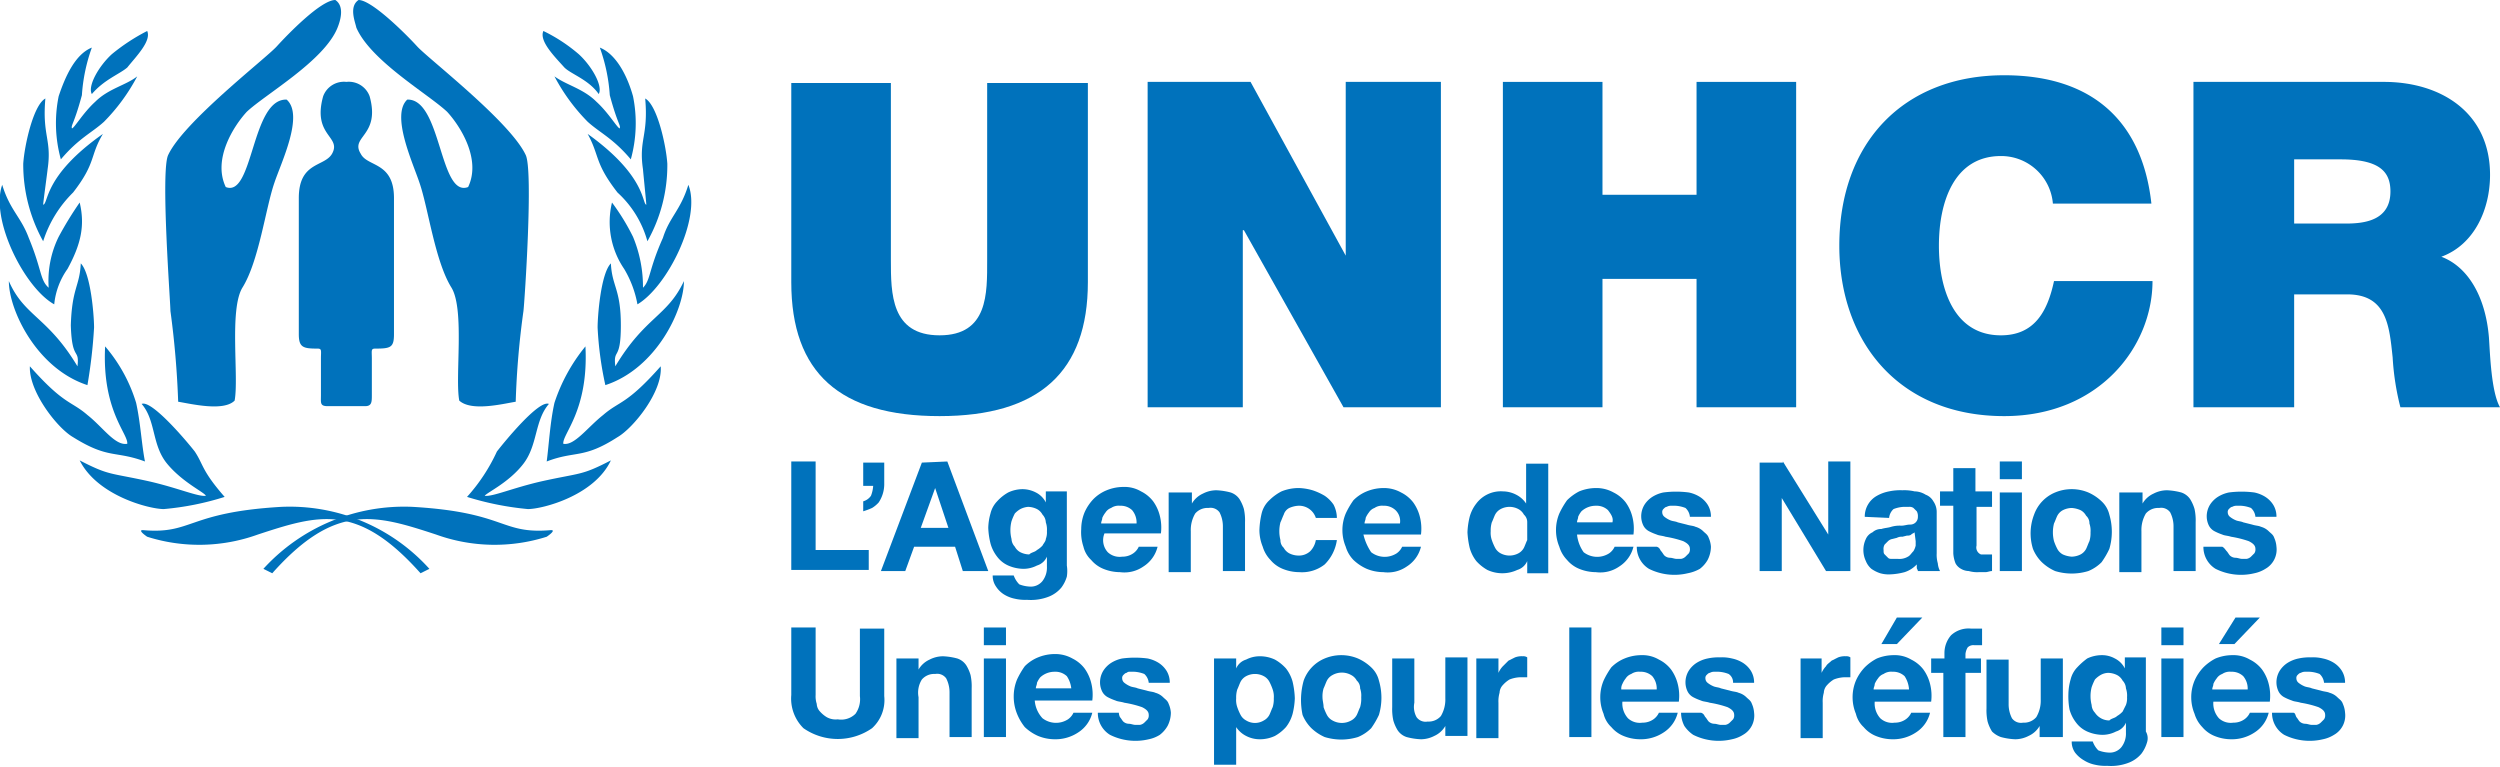 <svg id="Layer_1" data-name="Layer 1" xmlns="http://www.w3.org/2000/svg" width="225.9" height="69.3" viewBox="0 0 225.9 69.3"><defs><style>.cls-1{fill:#0072bc;}</style></defs><path class="cls-1" d="M33,36.7c.6,0,.6-.4.6-1V32.4c0-.7-.1-.9.3-.9,1.4,0,1.7-.1,1.7-1.3V17.9c0-3.3-2.4-2.8-3-4-1-1.6,1.8-1.6.8-5.2a2,2,0,0,0-2.1-1.3,2,2,0,0,0-2.1,1.3c-1,3.6,1.7,3.6.8,5.2-.7,1.2-3,.7-3,4V30.2c0,1.2.4,1.3,1.7,1.3.4,0,.3.2.3.9v3.3c0,.7-.1,1,.6,1H33"/><path class="cls-1" d="M22.3,10.1c-1.2,1.3-3.1,4.3-1.9,6.8,2.5,1,2.3-8,5.5-7.9,1.6,1.4-.5,5.7-1.1,7.5-.8,2.3-1.4,7.1-2.9,9.5-1.2,2-.3,8.1-.7,10.2-1,1-3.9.3-5.1.1a81.76,81.76,0,0,0-.7-8.2c0-.8-.9-12.7-.2-14.1C16.6,11,24,5.3,25,4.2S29,0,30.3,0c.9.6.4,2,.2,2.5-1.2,3-6.5,6-8.2,7.6"/><path class="cls-1" d="M40.4,10.1c1.2,1.3,3.1,4.3,1.9,6.8-2.6,1-2.4-8-5.5-7.9-1.5,1.4.5,5.7,1.1,7.5.8,2.3,1.4,7.1,2.9,9.5,1.2,2,.3,8.1.7,10.2,1.1,1,3.9.3,5.1.1a75.58,75.58,0,0,1,.7-8.2c.1-.8.9-12.7.2-14.1-1.4-3-8.8-8.7-9.8-9.8S33.6,0,32.4,0c-.9.6-.3,2-.2,2.5,1.3,3,6.5,6,8.2,7.6"/><path class="cls-1" d="M11.5,6.1c-.7.6-2.1,1.1-3.2,2.4-.4-.7.6-2.5,1.8-3.6a17.68,17.68,0,0,1,3.2-2.1c.4.9-1,2.3-1.8,3.3"/><path class="cls-1" d="M9.4,11c-1.1,1-2.3,1.5-3.9,3.4a12.22,12.22,0,0,1-.2-5.7c.6-1.8,1.5-3.8,3-4.4a15.69,15.69,0,0,0-.9,4.3c-.7,2.6-1,2.7-.9,3,.2,0,1-1.4,2.1-2.4C9.8,8,11.4,7.7,12.4,6.9a17.3,17.3,0,0,1-3,4.1"/><path class="cls-1" d="M3.9,21.8a14.31,14.31,0,0,1-1.8-7c.1-1.6.9-5.3,2-5.9-.3,3.4.6,3.7.2,6.4,0,.1-.4,3-.4,3.2.5-.1,0-2.6,5.4-6.4-1.2,2-.6,2.6-2.7,5.3a10.74,10.74,0,0,0-2.7,4.4"/><path class="cls-1" d="M6.1,24.3a6.63,6.63,0,0,0-1.2,3.2C2.2,26-.9,19.8.2,16.7c.7,2.3,1.7,2.9,2.4,4.8,1.2,2.9,1,3.8,1.8,4.5a9,9,0,0,1,.9-4.6,32.07,32.07,0,0,1,1.9-3.1c.5,2.1.1,3.8-1.1,6"/><path class="cls-1" d="M8.5,29.6a46,46,0,0,1-.6,5.2C3.3,33.3.8,28,.8,25.4c1.4,3.2,3.5,3.2,6.2,7.7.2-1.7-.5-.4-.6-3.7.1-3.4.8-3.5.9-5.6.9.9,1.2,4.7,1.2,5.8"/><path class="cls-1" d="M12.3,36.4c.4,1.8.5,3.8.8,5.3-2.7-1-3.3-.2-6.5-2.2-1.4-.8-4-4.1-3.9-6.4,3.1,3.5,3.7,3.1,5.2,4.4,1.4,1.1,2.5,2.8,3.6,2.6.1-.9-2.3-3-2-8.8a14.15,14.15,0,0,1,2.8,5.1"/><path class="cls-1" d="M17.6,40.8c.8,1.2.6,1.7,2.7,4.1A25.54,25.54,0,0,1,14.8,46c-1.3,0-6-1.2-7.6-4.4,2.7,1.4,2.7,1.1,6.3,1.9,2.6.6,4.4,1.4,5.1,1.3-.1-.3-2.1-1.2-3.5-2.9s-1-3.9-2.3-5.4c.9-.4,4.1,3.4,4.8,4.3"/><path class="cls-1" d="M51,6.1c.6.6,2.2,1.1,3.1,2.4.4-.7-.6-2.5-1.8-3.6a14.77,14.77,0,0,0-3.2-2.1c-.4.9,1,2.3,1.9,3.3"/><path class="cls-1" d="M53.1,11c1.1,1,2.3,1.5,3.9,3.4a12.22,12.22,0,0,0,.2-5.7c-.5-1.8-1.5-3.8-3-4.4a15.69,15.69,0,0,1,.9,4.3c.7,2.6,1,2.7.9,3-.2,0-1-1.4-2.1-2.4C52.7,8,51.2,7.7,50.1,6.9a17.3,17.3,0,0,0,3,4.1"/><path class="cls-1" d="M58.5,21.8a14,14,0,0,0,1.8-7c-.1-1.6-.9-5.3-2-5.9.3,3.4-.6,3.7-.2,6.4,0,.1.3,3,.3,3.2-.4-.1,0-2.6-5.3-6.4,1.1,2,.6,2.6,2.7,5.3a9.28,9.28,0,0,1,2.7,4.4"/><path class="cls-1" d="M56.4,24.3a9.58,9.58,0,0,1,1.2,3.2c2.7-1.6,5.8-7.8,4.6-10.8-.7,2.3-1.7,2.9-2.3,4.8-1.3,2.9-1.1,3.8-1.8,4.5a11.79,11.79,0,0,0-.9-4.6,19.82,19.82,0,0,0-1.9-3.1,7.51,7.51,0,0,0,1.1,6"/><path class="cls-1" d="M54,29.6a30.92,30.92,0,0,0,.7,5.2c4.6-1.5,7.1-6.8,7.1-9.4-1.5,3.2-3.5,3.2-6.2,7.7-.2-1.7.5-.4.5-3.7s-.8-3.5-.9-5.6c-.9.9-1.2,4.7-1.2,5.8"/><path class="cls-1" d="M50.1,36.4c-.4,1.8-.5,3.8-.7,5.3,2.6-1,3.3-.2,6.4-2.2,1.4-.8,4.1-4.1,3.9-6.4-3.1,3.5-3.7,3.1-5.2,4.4-1.4,1.1-2.6,2.8-3.6,2.6-.1-.9,2.3-3,2-8.8a15.84,15.84,0,0,0-2.8,5.1"/><path class="cls-1" d="M44.9,40.8a16.19,16.19,0,0,1-2.7,4.1A26.81,26.81,0,0,0,47.7,46c1.3,0,6-1.2,7.5-4.4-2.7,1.4-2.7,1.1-6.3,1.9-2.6.6-4.4,1.4-5.1,1.3.2-.3,2.2-1.2,3.5-2.9s1-3.9,2.3-5.4c-.9-.4-4,3.4-4.7,4.3"/><path class="cls-1" d="M24.6,51.8l-.8-.4a17.2,17.2,0,0,1,13.5-5.6c8.5.5,7.9,2.5,12.5,2.1.5,0-.4.6-.4.6a15.56,15.56,0,0,1-10-.2c-5.5-1.8-9.1-2.9-14.8,3.5"/><path class="cls-1" d="M38,51.8l.8-.4a17,17,0,0,0-13.4-5.6c-8.5.5-8,2.5-12.5,2.1-.5,0,.4.6.4.6a15.56,15.56,0,0,0,10-.2c5.5-1.8,9-2.9,14.7,3.5"/><path class="cls-1" d="M98.3,25.5c0,8.1-4.4,12.1-13.4,12.1S71.5,33.7,71.5,25.5V7.5h9v16c0,3,0,6.8,4.4,6.8s4.3-3.8,4.3-6.8V7.5h9.1v18"/><polygon class="cls-1" points="103.7 7.4 113 7.4 121.6 23.1 121.6 23.1 121.6 7.4 130.2 7.4 130.2 36.8 121.4 36.8 112.4 20.8 112.3 20.8 112.3 36.8 103.7 36.8 103.7 7.4"/><polygon class="cls-1" points="135.8 7.4 144.8 7.4 144.8 17.6 153.3 17.6 153.3 7.4 162.3 7.4 162.3 36.8 153.3 36.8 153.3 25.2 144.8 25.2 144.8 36.8 135.8 36.8 135.8 7.4"/><path class="cls-1" d="M185.5,18.4a4.69,4.69,0,0,0-4.7-4.3c-4.2,0-5.6,4.1-5.6,8.1s1.4,8.1,5.6,8.1c3,0,4.2-2.1,4.8-4.9h8.9c0,5.9-4.8,12.2-13.4,12.2-9.5,0-14.9-6.7-14.9-15.4,0-9.3,5.8-15.4,14.9-15.4,8.1,0,12.5,4.3,13.3,11.6h-8.9"/><path class="cls-1" d="M207.3,14.4h4.2c3.5,0,4.5,1.1,4.5,2.9,0,2.6-2.3,2.9-4,2.9h-4.7Zm-9.1,22.4h9.1V26.6h4.8c3.6,0,3.8,2.9,4.1,5.7a23.38,23.38,0,0,0,.7,4.5h9c-.8-1.4-.9-4.9-1-6.3-.3-3.7-1.9-6.4-4.3-7.3,3-1.1,4.4-4.3,4.4-7.4,0-5.6-4.4-8.4-9.6-8.4H198.2V36.8"/><path class="cls-1" d="M73.7,41.7v8h4.8v1.8h-7V41.7Z"/><path class="cls-1" d="M79.9,41.7v2.1a3,3,0,0,1-.5,1.6,2.65,2.65,0,0,1-.6.5,6.89,6.89,0,0,1-.8.3v-.9a1.28,1.28,0,0,0,.7-.5,2.92,2.92,0,0,0,.2-.9H78V41.8h1.9Z"/><path class="cls-1" d="M85.6,41.7l3.7,9.9H87l-.7-2.2H82.6l-.8,2.2H79.6l3.7-9.8Zm.1,6-1.2-3.6h0l-1.3,3.6Z"/><path class="cls-1" d="M96.4,52.1a3.13,3.13,0,0,1-.5,1,2.84,2.84,0,0,1-1.1.8,4.43,4.43,0,0,1-2,.3,4.1,4.1,0,0,1-1.1-.1,3,3,0,0,1-1-.4A2.34,2.34,0,0,1,90,53a1.69,1.69,0,0,1-.3-1h1.9a2.18,2.18,0,0,0,.5.8,2.92,2.92,0,0,0,.9.2,1.35,1.35,0,0,0,1.2-.5,2,2,0,0,0,.4-1.3v-.9h0a1.42,1.42,0,0,1-.9.8,2.66,2.66,0,0,1-1.2.3,3.53,3.53,0,0,1-1.4-.3,2.54,2.54,0,0,1-1-.8,3.37,3.37,0,0,1-.6-1.2,6.75,6.75,0,0,1-.2-1.4,5.07,5.07,0,0,1,.2-1.3,2.38,2.38,0,0,1,.6-1.1,3.92,3.92,0,0,1,1-.8,3.08,3.08,0,0,1,1.3-.3,2.66,2.66,0,0,1,1.2.3,2,2,0,0,1,.9.9h0v-1h1.9v6.7A3.33,3.33,0,0,1,96.4,52.1Zm-2.7-2.4a2.18,2.18,0,0,0,.5-.4c.1-.2.3-.4.3-.6a1.7,1.7,0,0,0,.1-.7,2,2,0,0,0-.1-.8,1.08,1.08,0,0,0-.3-.7,1.21,1.21,0,0,0-.5-.5,1.88,1.88,0,0,0-.8-.2,1.85,1.85,0,0,0-.7.2,2.18,2.18,0,0,0-.5.4,4.88,4.88,0,0,0-.3.7,3.25,3.25,0,0,0,0,1.6,1.08,1.08,0,0,0,.3.7,1.21,1.21,0,0,0,.5.5,1.88,1.88,0,0,0,.8.2C93.2,49.9,93.5,49.9,93.7,49.7Z"/><path class="cls-1" d="M100.1,49.9a1.57,1.57,0,0,0,1.3.4,1.69,1.69,0,0,0,1-.3,1.47,1.47,0,0,0,.5-.6h1.7a2.94,2.94,0,0,1-1.3,1.8,3,3,0,0,1-2.1.5,4,4,0,0,1-1.5-.3,2.84,2.84,0,0,1-1.1-.8,2.4,2.4,0,0,1-.7-1.2,4.14,4.14,0,0,1-.2-1.6,4,4,0,0,1,.3-1.5,4.18,4.18,0,0,1,.8-1.2,3.6,3.6,0,0,1,1.2-.8,4,4,0,0,1,1.5-.3,2.93,2.93,0,0,1,1.6.4,3.13,3.13,0,0,1,1.1.9,3.79,3.79,0,0,1,.6,1.3,4.33,4.33,0,0,1,.1,1.6H99.8A1.61,1.61,0,0,0,100.1,49.9Zm2.2-3.8a1.5,1.5,0,0,0-1.1-.4,1.2,1.2,0,0,0-.8.2,1,1,0,0,0-.5.4,2.19,2.19,0,0,0-.3.5c0,.2-.1.3-.1.5h3.2A1.75,1.75,0,0,0,102.3,46.1Z"/><path class="cls-1" d="M107.7,44.5v1h0a2.19,2.19,0,0,1,1-.9,2.66,2.66,0,0,1,1.2-.3,5.85,5.85,0,0,1,1.3.2,1.56,1.56,0,0,1,.8.6,3.55,3.55,0,0,1,.4.9,4.87,4.87,0,0,1,.1,1.2v4.4h-2v-4a2.77,2.77,0,0,0-.3-1.3,1,1,0,0,0-1-.4,1.46,1.46,0,0,0-1.2.5,2.93,2.93,0,0,0-.4,1.6v3.7h-2V44.5Z"/><path class="cls-1" d="M117.3,45.7a2.35,2.35,0,0,0-.8.2,1,1,0,0,0-.5.6c-.1.2-.2.5-.3.7a3.25,3.25,0,0,0,0,1.6.91.91,0,0,0,.3.7,1.21,1.21,0,0,0,.5.5,1.88,1.88,0,0,0,.8.2,1.5,1.5,0,0,0,1.1-.4,1.91,1.91,0,0,0,.5-1h1.9a3.86,3.86,0,0,1-1.1,2.2,3.31,3.31,0,0,1-2.3.7,4,4,0,0,1-1.5-.3,2.84,2.84,0,0,1-1.1-.8,2.92,2.92,0,0,1-.7-1.2,4,4,0,0,1-.3-1.5,7.72,7.72,0,0,1,.2-1.5,2.4,2.4,0,0,1,.7-1.2,4.44,4.44,0,0,1,1.1-.8,4.15,4.15,0,0,1,1.6-.3,5,5,0,0,1,1.2.2,5.36,5.36,0,0,1,1.1.5,3,3,0,0,1,.8.8,2.66,2.66,0,0,1,.3,1.2h-1.9a1.59,1.59,0,0,0-1.6-1.1Z"/><path class="cls-1" d="M123.9,49.9a2,2,0,0,0,2.3.1,1.47,1.47,0,0,0,.5-.6h1.7a2.94,2.94,0,0,1-1.3,1.8,3,3,0,0,1-2.1.5,4,4,0,0,1-1.5-.3,4.18,4.18,0,0,1-1.2-.8,2.92,2.92,0,0,1-.7-1.2,3.9,3.9,0,0,1,0-3,7.46,7.46,0,0,1,.7-1.2,3.6,3.6,0,0,1,1.2-.8,4,4,0,0,1,1.5-.3,3.17,3.17,0,0,1,1.6.4,3.13,3.13,0,0,1,1.1.9,3.79,3.79,0,0,1,.6,1.3,4.33,4.33,0,0,1,.1,1.6h-5.2A4.79,4.79,0,0,0,123.9,49.9Zm2.2-3.8a1.5,1.5,0,0,0-1.1-.4,1.2,1.2,0,0,0-.8.2,1,1,0,0,0-.5.4,2.19,2.19,0,0,0-.3.5c0,.2-.1.3-.1.5h3.2A1.37,1.37,0,0,0,126.1,46.1Z"/><path class="cls-1" d="M138,50.7a1.42,1.42,0,0,1-.9.8,3.19,3.19,0,0,1-2.7,0,3.92,3.92,0,0,1-1-.8,3.38,3.38,0,0,1-.6-1.2,7.84,7.84,0,0,1-.2-1.4,6.75,6.75,0,0,1,.2-1.4,3.38,3.38,0,0,1,.6-1.2,2.77,2.77,0,0,1,2.4-1.1,2.66,2.66,0,0,1,1.2.3,2.36,2.36,0,0,1,.9.8h0V41.9h2v9.9H138V50.7Zm0-3.5a.91.91,0,0,0-.3-.7,1.21,1.21,0,0,0-.5-.5,1.7,1.7,0,0,0-1.6,0,1.21,1.21,0,0,0-.5.5c-.1.2-.2.5-.3.7a2.49,2.49,0,0,0-.1.8,2,2,0,0,0,.1.8,4.88,4.88,0,0,0,.3.7,1.21,1.21,0,0,0,.5.5,1.7,1.7,0,0,0,1.6,0,1.21,1.21,0,0,0,.5-.5c.1-.2.2-.5.3-.7V47.2Z"/><path class="cls-1" d="M143.1,49.9a2,2,0,0,0,2.3.1,1.47,1.47,0,0,0,.5-.6h1.7a2.94,2.94,0,0,1-1.3,1.8,3,3,0,0,1-2.1.5,4,4,0,0,1-1.5-.3,2.84,2.84,0,0,1-1.1-.8,2.92,2.92,0,0,1-.7-1.2,3.9,3.9,0,0,1,0-3,7.46,7.46,0,0,1,.7-1.2,4.44,4.44,0,0,1,1.1-.8,4,4,0,0,1,1.5-.3,3.17,3.17,0,0,1,1.6.4,3.13,3.13,0,0,1,1.1.9,3.79,3.79,0,0,1,.6,1.3,4.33,4.33,0,0,1,.1,1.6h-5.1A3.35,3.35,0,0,0,143.1,49.9Zm2.2-3.8a1.5,1.5,0,0,0-1.1-.4,1.9,1.9,0,0,0-1.3.5,2.19,2.19,0,0,0-.3.5c0,.2-.1.3-.1.5h3.2C145.8,46.8,145.6,46.5,145.3,46.1Z"/><path class="cls-1" d="M150.1,49.8c.1.1.2.3.3.4a.76.76,0,0,0,.5.2c.2,0,.4.1.6.1h.4a.76.76,0,0,0,.4-.2l.3-.3a.6.6,0,0,0,.1-.4c0-.3-.2-.5-.6-.7a9.36,9.36,0,0,0-1.6-.4c-.3-.1-.6-.1-.8-.2a4.88,4.88,0,0,1-.7-.3,1.21,1.21,0,0,1-.5-.5,1.88,1.88,0,0,1-.2-.8,2,2,0,0,1,.3-1.1,2.34,2.34,0,0,1,.7-.7,3,3,0,0,1,1-.4,8.84,8.84,0,0,1,2.3,0,3,3,0,0,1,1,.4,2.34,2.34,0,0,1,.7.7,2,2,0,0,1,.3,1.1h-1.9a1.23,1.23,0,0,0-.4-.8,2.92,2.92,0,0,0-.9-.2H151a.76.76,0,0,0-.4.1c-.1,0-.2.1-.3.2a.37.37,0,0,0-.1.3.52.52,0,0,0,.2.4,2.19,2.19,0,0,0,.5.3c.2.1.5.1.7.2l.8.2c.3.1.6.1.8.2a1.61,1.61,0,0,1,.7.4c.2.2.4.3.5.6a2.35,2.35,0,0,1,.2.8,2.66,2.66,0,0,1-.3,1.2,2.7,2.7,0,0,1-.7.8,3.58,3.58,0,0,1-1.1.4,5.15,5.15,0,0,1-3.5-.4,2.31,2.31,0,0,1-1.1-2h1.8C150,49.5,150,49.7,150.1,49.8Z"/><path class="cls-1" d="M161.1,41.7l4.1,6.6h0V41.7h2v9.9H165L161,45h0v6.6h-2V41.8h2.1Z"/><path class="cls-1" d="M168.5,46.7a2.14,2.14,0,0,1,1.1-1.9,3.58,3.58,0,0,1,1.1-.4,4.87,4.87,0,0,1,1.2-.1,4.1,4.1,0,0,1,1.1.1,1.93,1.93,0,0,1,1,.3,1.34,1.34,0,0,1,.7.6,1.69,1.69,0,0,1,.3,1V50a2.77,2.77,0,0,0,.1.9,1.85,1.85,0,0,0,.2.7h-2c0-.1-.1-.2-.1-.3V51a2.59,2.59,0,0,1-1.1.7,5.85,5.85,0,0,1-1.3.2,2.77,2.77,0,0,1-.9-.1,3,3,0,0,1-.8-.4,1.79,1.79,0,0,1-.5-.7,2.33,2.33,0,0,1,0-2,1.17,1.17,0,0,1,.6-.6,1.14,1.14,0,0,1,.8-.3c.3-.1.6-.1.9-.2a2.77,2.77,0,0,1,.9-.1c.3,0,.5-.1.8-.1a.68.68,0,0,0,.7-.7.9.9,0,0,0-.1-.5l-.3-.3a.6.6,0,0,0-.4-.1H172a2.92,2.92,0,0,0-.9.2,1.23,1.23,0,0,0-.4.8Zm4.5,1.4c-.1.1-.2.1-.3.2s-.3.1-.4.1l-.4.1a.9.9,0,0,0-.5.1l-.4.1a.76.76,0,0,0-.4.2l-.3.3a.75.75,0,0,0-.1.5c0,.2,0,.3.1.4l.3.3c.1.1.2.1.4.1h.5a1.49,1.49,0,0,0,.9-.2c.2-.1.3-.3.5-.5a1.69,1.69,0,0,0,.2-.5v-.4Z"/><path class="cls-1" d="M180,44.5v1.3h-1.4v3.5a.68.68,0,0,0,.4.8h1v1.5c-.2,0-.4.1-.6.1h-.6a2.77,2.77,0,0,1-.9-.1,1.45,1.45,0,0,1-.7-.2,1.21,1.21,0,0,1-.5-.5,2.92,2.92,0,0,1-.2-.9V45.7h-1.2V44.4h1.2V42.3h2v2.1H180Z"/><path class="cls-1" d="M180.7,43.3V41.7h2v1.6Zm2,1.2v7.1h-2V44.5Z"/><path class="cls-1" d="M183.8,46.5a3.4,3.4,0,0,1,1.9-2,3.9,3.9,0,0,1,3,0,4.18,4.18,0,0,1,1.2.8,2.4,2.4,0,0,1,.7,1.2,5.45,5.45,0,0,1,0,3.1,7.46,7.46,0,0,1-.7,1.2,3.6,3.6,0,0,1-1.2.8,5.11,5.11,0,0,1-3,0,4.18,4.18,0,0,1-1.2-.8,3.6,3.6,0,0,1-.8-1.2A4.71,4.71,0,0,1,183.8,46.5Zm1.8,2.4a4.88,4.88,0,0,0,.3.7,1.21,1.21,0,0,0,.5.5,2.35,2.35,0,0,0,.8.2,1.88,1.88,0,0,0,.8-.2,1.21,1.21,0,0,0,.5-.5c.1-.2.2-.5.3-.7a2.49,2.49,0,0,0,.1-.8,2,2,0,0,0-.1-.8.91.91,0,0,0-.3-.7,1.21,1.21,0,0,0-.5-.5,2.35,2.35,0,0,0-.8-.2,1.88,1.88,0,0,0-.8.2,1.21,1.21,0,0,0-.5.5c-.1.2-.2.5-.3.7a3.25,3.25,0,0,0,0,1.6Z"/><path class="cls-1" d="M193.6,44.5v1h0a2.19,2.19,0,0,1,1-.9,2.66,2.66,0,0,1,1.2-.3,5.85,5.85,0,0,1,1.3.2,1.56,1.56,0,0,1,.8.6,3.55,3.55,0,0,1,.4.9,4.87,4.87,0,0,1,.1,1.2v4.4h-2v-4a2.77,2.77,0,0,0-.3-1.3,1,1,0,0,0-1-.4,1.46,1.46,0,0,0-1.2.5,2.93,2.93,0,0,0-.4,1.6v3.7h-2V44.5Z"/><path class="cls-1" d="M201.2,49.8c.1.1.2.3.3.4a.76.76,0,0,0,.5.2c.2,0,.4.1.6.1h.4a.76.76,0,0,0,.4-.2l.3-.3a.6.6,0,0,0,.1-.4c0-.3-.2-.5-.6-.7a9.36,9.36,0,0,0-1.6-.4c-.3-.1-.6-.1-.8-.2a4.88,4.88,0,0,1-.7-.3,1.21,1.21,0,0,1-.5-.5,1.88,1.88,0,0,1-.2-.8,2,2,0,0,1,.3-1.1,2.34,2.34,0,0,1,.7-.7,3,3,0,0,1,1-.4,8.84,8.84,0,0,1,2.3,0,3,3,0,0,1,1,.4,2.34,2.34,0,0,1,.7.7,2,2,0,0,1,.3,1.1h-1.9a1.23,1.23,0,0,0-.4-.8,2.92,2.92,0,0,0-.9-.2h-.4a.76.76,0,0,0-.4.1c-.1,0-.2.1-.3.2a.37.37,0,0,0-.1.3.52.52,0,0,0,.2.4,2.19,2.19,0,0,0,.5.3c.2.1.5.1.7.2l.8.2c.3.1.6.1.8.2a1.61,1.61,0,0,1,.7.4c.2.2.4.3.5.6a2.35,2.35,0,0,1,.2.8,2,2,0,0,1-1,2,3,3,0,0,1-1,.4,5.15,5.15,0,0,1-3.5-.4,2.31,2.31,0,0,1-1.1-2h1.7C201,49.5,201.1,49.7,201.2,49.8Z"/><path class="cls-1" d="M78.8,65.8a5.42,5.42,0,0,1-6.2,0,3.77,3.77,0,0,1-1.1-3V56.7h2.2v6.1a2.2,2.2,0,0,0,.1.8,1.08,1.08,0,0,0,.3.7,2.65,2.65,0,0,0,.6.5,1.64,1.64,0,0,0,1,.2,1.84,1.84,0,0,0,1.6-.5,2.28,2.28,0,0,0,.4-1.6V56.8h2.2v6.1A3.44,3.44,0,0,1,78.8,65.8Z"/><path class="cls-1" d="M83,59.5v1h0a2.19,2.19,0,0,1,1-.9,2.66,2.66,0,0,1,1.2-.3,5.85,5.85,0,0,1,1.3.2,1.56,1.56,0,0,1,.8.6,3.55,3.55,0,0,1,.4.9,4.87,4.87,0,0,1,.1,1.2v4.4h-2v-4a2.77,2.77,0,0,0-.3-1.3,1,1,0,0,0-1-.4,1.46,1.46,0,0,0-1.2.5A2.22,2.22,0,0,0,83,63v3.7H81V59.5Z"/><path class="cls-1" d="M88.9,58.3V56.7h2v1.6Zm2,1.2v7.1h-2V59.5Z"/><path class="cls-1" d="M94.2,64.9a2,2,0,0,0,2.3.1,1.47,1.47,0,0,0,.5-.6h1.7a2.94,2.94,0,0,1-1.3,1.8,3.7,3.7,0,0,1-2.1.6,4,4,0,0,1-1.5-.3,4.18,4.18,0,0,1-1.2-.8,4.73,4.73,0,0,1-.7-1.2,4.15,4.15,0,0,1-.3-1.6,4,4,0,0,1,.3-1.5,7.46,7.46,0,0,1,.7-1.2,3.6,3.6,0,0,1,1.2-.8,4,4,0,0,1,1.5-.3,3.17,3.17,0,0,1,1.6.4,3.13,3.13,0,0,1,1.1.9,3.79,3.79,0,0,1,.6,1.3,4.33,4.33,0,0,1,.1,1.6H93.5A2.64,2.64,0,0,0,94.2,64.9Zm2.2-3.8a1.5,1.5,0,0,0-1.1-.4,1.9,1.9,0,0,0-1.3.5,2.19,2.19,0,0,0-.3.5c0,.2-.1.3-.1.5h3.2A2.46,2.46,0,0,0,96.4,61.1Z"/><path class="cls-1" d="M101.2,64.8c.1.1.2.3.3.4a.76.76,0,0,0,.5.2c.2,0,.4.1.6.1h.4a.76.76,0,0,0,.4-.2l.3-.3a.6.6,0,0,0,.1-.4c0-.3-.2-.5-.6-.7a9.36,9.36,0,0,0-1.6-.4c-.3-.1-.6-.1-.8-.2a4.88,4.88,0,0,1-.7-.3,1.21,1.21,0,0,1-.5-.5,1.88,1.88,0,0,1-.2-.8,2,2,0,0,1,.3-1.1,2.34,2.34,0,0,1,.7-.7,3,3,0,0,1,1-.4,8.84,8.84,0,0,1,2.3,0,3,3,0,0,1,1,.4,2.34,2.34,0,0,1,.7.7,2,2,0,0,1,.3,1.1h-1.9a1.23,1.23,0,0,0-.4-.8,2.92,2.92,0,0,0-.9-.2h-.4a.37.37,0,0,0-.3.1c-.1,0-.2.1-.3.2a.37.37,0,0,0-.1.3.52.52,0,0,0,.2.4,2.19,2.19,0,0,0,.5.3c.2.1.5.1.7.2l.8.2c.3.1.6.1.8.2a1.61,1.61,0,0,1,.7.4c.2.2.4.3.5.6a2.35,2.35,0,0,1,.2.8,2.66,2.66,0,0,1-.3,1.2,2.7,2.7,0,0,1-.7.8,3,3,0,0,1-1,.4,5.15,5.15,0,0,1-3.5-.4,2.31,2.31,0,0,1-1.1-2h1.9A1,1,0,0,0,101.2,64.8Z"/><path class="cls-1" d="M111.7,59.5v.9h0a1.42,1.42,0,0,1,.9-.8,2.66,2.66,0,0,1,1.2-.3,3.19,3.19,0,0,1,1.4.3,3.92,3.92,0,0,1,1,.8,3.38,3.38,0,0,1,.6,1.2,7.72,7.72,0,0,1,.2,1.5,6.75,6.75,0,0,1-.2,1.4,3.38,3.38,0,0,1-.6,1.2,3.92,3.92,0,0,1-1,.8,3.19,3.19,0,0,1-1.4.3,2.66,2.66,0,0,1-1.2-.3,2.36,2.36,0,0,1-.9-.8h0v3.4h-2V59.5Zm2.5,5.6a1.21,1.21,0,0,0,.5-.5c.1-.2.2-.5.3-.7a2.49,2.49,0,0,0,.1-.8,2,2,0,0,0-.1-.8,4.88,4.88,0,0,0-.3-.7,1.21,1.21,0,0,0-.5-.5,1.7,1.7,0,0,0-1.6,0,1.21,1.21,0,0,0-.5.5c-.1.2-.2.5-.3.7a2.49,2.49,0,0,0-.1.8,2,2,0,0,0,.1.8,4.88,4.88,0,0,0,.3.7,1.21,1.21,0,0,0,.5.5A1.53,1.53,0,0,0,114.2,65.1Z"/><path class="cls-1" d="M117.8,61.5a3.4,3.4,0,0,1,1.9-2,3.9,3.9,0,0,1,3,0,4.18,4.18,0,0,1,1.2.8,2.4,2.4,0,0,1,.7,1.2,5.45,5.45,0,0,1,0,3.1,7.46,7.46,0,0,1-.7,1.2,3.6,3.6,0,0,1-1.2.8,5.11,5.11,0,0,1-3,0,4.18,4.18,0,0,1-1.2-.8,3.6,3.6,0,0,1-.8-1.2A6.51,6.51,0,0,1,117.8,61.5Zm1.8,2.4a4.88,4.88,0,0,0,.3.7,1.21,1.21,0,0,0,.5.5,1.72,1.72,0,0,0,1.7,0,1.21,1.21,0,0,0,.5-.5c.1-.2.2-.5.3-.7a2.77,2.77,0,0,0,.1-.9,2,2,0,0,0-.1-.8.91.91,0,0,0-.3-.7,1.21,1.21,0,0,0-.5-.5,1.72,1.72,0,0,0-1.7,0,1.21,1.21,0,0,0-.5.5c-.1.2-.2.5-.3.7a2.49,2.49,0,0,0-.1.8C119.5,63.3,119.6,63.6,119.6,63.9Z"/><path class="cls-1" d="M130.6,66.6v-1h0a2.19,2.19,0,0,1-1,.9,2.66,2.66,0,0,1-1.2.3,5.85,5.85,0,0,1-1.3-.2,1.56,1.56,0,0,1-.8-.6,3.55,3.55,0,0,1-.4-.9,4.87,4.87,0,0,1-.1-1.2V59.5h2v4a1.91,1.91,0,0,0,.2,1.3,1,1,0,0,0,1,.4,1.46,1.46,0,0,0,1.2-.5,2.93,2.93,0,0,0,.4-1.6V59.4h2v7.1h-2Z"/><path class="cls-1" d="M135.4,59.5v1.3h0a2.09,2.09,0,0,1,.4-.6l.5-.5.6-.3a1.7,1.7,0,0,1,.7-.1.6.6,0,0,1,.4.1v1.8h-.7a2.92,2.92,0,0,0-.9.2,2.65,2.65,0,0,0-.6.5,1.08,1.08,0,0,0-.3.7,2.77,2.77,0,0,0-.1.9v3.2h-2V59.5Z"/><path class="cls-1" d="M143.8,56.7v9.9h-2V56.7Z"/><path class="cls-1" d="M147.1,64.9a1.57,1.57,0,0,0,1.3.4,1.69,1.69,0,0,0,1-.3,1.47,1.47,0,0,0,.5-.6h1.7a2.94,2.94,0,0,1-1.3,1.8,3.7,3.7,0,0,1-2.1.6,4,4,0,0,1-1.5-.3,2.84,2.84,0,0,1-1.1-.8,2.4,2.4,0,0,1-.7-1.2,3.9,3.9,0,0,1,0-3,7.46,7.46,0,0,1,.7-1.2,3.6,3.6,0,0,1,1.2-.8,4,4,0,0,1,1.5-.3,2.93,2.93,0,0,1,1.6.4,3.13,3.13,0,0,1,1.1.9,3.79,3.79,0,0,1,.6,1.3,4.33,4.33,0,0,1,.1,1.6h-5.1A2,2,0,0,0,147.1,64.9Zm2.2-3.8a1.5,1.5,0,0,0-1.1-.4,1.2,1.2,0,0,0-.8.2,1,1,0,0,0-.5.4,2.19,2.19,0,0,0-.3.5.9.9,0,0,0-.1.5h3.2a1.75,1.75,0,0,0-.4-1.2Z"/><path class="cls-1" d="M154.1,64.8c.1.1.2.3.3.4a.76.76,0,0,0,.5.2c.2,0,.4.1.6.1h.4a.76.76,0,0,0,.4-.2l.3-.3a.6.6,0,0,0,.1-.4c0-.3-.2-.5-.6-.7a9.36,9.36,0,0,0-1.6-.4c-.3-.1-.6-.1-.8-.2a4.88,4.88,0,0,1-.7-.3,1.21,1.21,0,0,1-.5-.5,1.88,1.88,0,0,1-.2-.8,2,2,0,0,1,.3-1.1,2.34,2.34,0,0,1,.7-.7,3,3,0,0,1,1-.4,4.48,4.48,0,0,1,1.1-.1,3.75,3.75,0,0,1,1.1.1,3,3,0,0,1,1,.4,2.34,2.34,0,0,1,.7.7,2,2,0,0,1,.3,1.1h-1.9a.91.91,0,0,0-.4-.8,2.92,2.92,0,0,0-.9-.2h-.4a.76.76,0,0,0-.4.1c-.1,0-.2.1-.3.2a.37.37,0,0,0-.1.3.52.52,0,0,0,.2.4,2.19,2.19,0,0,0,.5.3c.2.1.5.1.7.2l.8.2c.3.1.6.1.8.2a1.61,1.61,0,0,1,.7.4c.2.2.4.3.5.6a2.35,2.35,0,0,1,.2.8,2,2,0,0,1-1,2,3,3,0,0,1-1,.4,5.15,5.15,0,0,1-3.5-.4,3,3,0,0,1-.8-.8,2.66,2.66,0,0,1-.3-1.2h1.8C154,64.5,154,64.7,154.1,64.8Z"/><path class="cls-1" d="M164.6,59.5v1.3h0a2.09,2.09,0,0,1,.4-.6c.1-.2.3-.3.5-.5l.6-.3a1.7,1.7,0,0,1,.7-.1.6.6,0,0,1,.4.1v1.8h-.6a2.92,2.92,0,0,0-.9.2,2.65,2.65,0,0,0-.6.5,1.08,1.08,0,0,0-.3.7,2.77,2.77,0,0,0-.1.9v3.2h-2V59.5Z"/><path class="cls-1" d="M169.9,64.9a1.57,1.57,0,0,0,1.3.4,1.69,1.69,0,0,0,1-.3,1.47,1.47,0,0,0,.5-.6h1.7a2.94,2.94,0,0,1-1.3,1.8,3.7,3.7,0,0,1-2.1.6,4,4,0,0,1-1.5-.3,2.84,2.84,0,0,1-1.1-.8,2.4,2.4,0,0,1-.7-1.2,3.9,3.9,0,0,1,0-3,4.18,4.18,0,0,1,.8-1.2,4.44,4.44,0,0,1,1.1-.8,4,4,0,0,1,1.5-.3,2.93,2.93,0,0,1,1.6.4,3.13,3.13,0,0,1,1.1.9,3.79,3.79,0,0,1,.6,1.3,4.33,4.33,0,0,1,.1,1.6h-5.1A2,2,0,0,0,169.9,64.9Zm2.2-3.8a1.5,1.5,0,0,0-1.1-.4,1.2,1.2,0,0,0-.8.2,1,1,0,0,0-.5.4,2.19,2.19,0,0,0-.3.5c0,.2-.1.3-.1.5h3.2A2.45,2.45,0,0,0,172.1,61.1Zm-.7-5.3L170,58.2h1.4l2.3-2.4Z"/><path class="cls-1" d="M174.5,60.8V59.5h1.2V59a2.45,2.45,0,0,1,.6-1.6,2.33,2.33,0,0,1,1.8-.6h1v1.5h-.7a.73.73,0,0,0-.6.2,1.42,1.42,0,0,0-.2.6v.4H179v1.3h-1.4v5.8h-2V60.8Z"/><path class="cls-1" d="M184.3,66.6v-1h0a2.19,2.19,0,0,1-1,.9,2.66,2.66,0,0,1-1.2.3,5.85,5.85,0,0,1-1.3-.2,2.18,2.18,0,0,1-.8-.5,3.55,3.55,0,0,1-.4-.9,4.87,4.87,0,0,1-.1-1.2V59.6h2v4a2.77,2.77,0,0,0,.3,1.3,1,1,0,0,0,1,.4,1.46,1.46,0,0,0,1.2-.5,2.93,2.93,0,0,0,.4-1.6V59.5h2v7.1Z"/><path class="cls-1" d="M194,67.1a3.13,3.13,0,0,1-.5,1,2.84,2.84,0,0,1-1.1.8,4.43,4.43,0,0,1-2,.3,4.1,4.1,0,0,1-1.1-.1,3,3,0,0,1-1-.4,2.7,2.7,0,0,1-.8-.7,1.69,1.69,0,0,1-.3-1h1.9a2.18,2.18,0,0,0,.5.8,2.92,2.92,0,0,0,.9.2,1.35,1.35,0,0,0,1.2-.5,2,2,0,0,0,.4-1.3v-.9h0a1.42,1.42,0,0,1-.9.8,2.66,2.66,0,0,1-1.2.3,3.53,3.53,0,0,1-1.4-.3,2.54,2.54,0,0,1-1-.8,3.37,3.37,0,0,1-.6-1.2,6.6,6.6,0,0,1-.1-1.4,5.07,5.07,0,0,1,.2-1.3,2.38,2.38,0,0,1,.6-1.1,6.47,6.47,0,0,1,.9-.8,3.08,3.08,0,0,1,1.3-.3,2.38,2.38,0,0,1,1.2.3,2,2,0,0,1,.9.9h0v-1h1.9v6.7A1.21,1.21,0,0,1,194,67.1Zm-2.7-2.4a2.18,2.18,0,0,0,.5-.4l.3-.6a1.7,1.7,0,0,0,.1-.7,2,2,0,0,0-.1-.8,1.08,1.08,0,0,0-.3-.7,1.21,1.21,0,0,0-.5-.5,1.88,1.88,0,0,0-.8-.2,1.45,1.45,0,0,0-.7.2,2.18,2.18,0,0,0-.5.4,4.88,4.88,0,0,0-.3.7,3.25,3.25,0,0,0,0,1.6,1.08,1.08,0,0,0,.3.7,1.56,1.56,0,0,0,1.3.7c.2-.2.5-.2.7-.4Z"/><path class="cls-1" d="M195.3,58.3V56.7h2v1.6Zm2,1.2v7.1h-2V59.5Z"/><path class="cls-1" d="M200.5,64.9a1.57,1.57,0,0,0,1.3.4,1.69,1.69,0,0,0,1-.3,1.47,1.47,0,0,0,.5-.6H205a2.94,2.94,0,0,1-1.3,1.8,3.7,3.7,0,0,1-2.1.6,4,4,0,0,1-1.5-.3,2.84,2.84,0,0,1-1.1-.8,2.92,2.92,0,0,1-.7-1.2,3.9,3.9,0,0,1,0-3,4.18,4.18,0,0,1,.8-1.2,4.44,4.44,0,0,1,1.1-.8,4,4,0,0,1,1.5-.3,2.93,2.93,0,0,1,1.6.4,3.13,3.13,0,0,1,1.1.9,3.79,3.79,0,0,1,.6,1.3,4.33,4.33,0,0,1,.1,1.6H200A2,2,0,0,0,200.5,64.9Zm2.2-3.8a1.5,1.5,0,0,0-1.1-.4,1.2,1.2,0,0,0-.8.2,1,1,0,0,0-.5.4,2.19,2.19,0,0,0-.3.5c0,.2-.1.3-.1.5h3.2A1.75,1.75,0,0,0,202.7,61.1Zm-.7-5.3-1.5,2.4h1.4l2.3-2.4Z"/><path class="cls-1" d="M207.5,64.8c.1.1.2.3.3.4a.76.76,0,0,0,.5.2c.2,0,.4.1.6.1h.4a.76.76,0,0,0,.4-.2l.3-.3a.6.6,0,0,0,.1-.4c0-.3-.2-.5-.6-.7a9.36,9.36,0,0,0-1.6-.4c-.3-.1-.6-.1-.8-.2a4.88,4.88,0,0,1-.7-.3,1.21,1.21,0,0,1-.5-.5,1.88,1.88,0,0,1-.2-.8,2,2,0,0,1,.3-1.1,2.34,2.34,0,0,1,.7-.7,3,3,0,0,1,1-.4,4.48,4.48,0,0,1,1.1-.1,3.75,3.75,0,0,1,1.1.1,3,3,0,0,1,1,.4,2.34,2.34,0,0,1,.7.7,2,2,0,0,1,.3,1.1H210a1.23,1.23,0,0,0-.4-.8,2.92,2.92,0,0,0-.9-.2h-.4a.76.76,0,0,0-.4.1c-.1,0-.2.1-.3.2a.37.37,0,0,0-.1.3.52.52,0,0,0,.2.4,2.19,2.19,0,0,0,.5.3c.2.1.5.1.7.2l.8.2c.3.1.6.1.8.2a1.61,1.61,0,0,1,.7.4c.2.2.4.3.5.6a2.35,2.35,0,0,1,.2.8,2,2,0,0,1-1,2,3,3,0,0,1-1,.4,5.15,5.15,0,0,1-3.5-.4,2.31,2.31,0,0,1-1.1-2h1.9C207.4,64.4,207.4,64.6,207.5,64.8Z"/></svg>